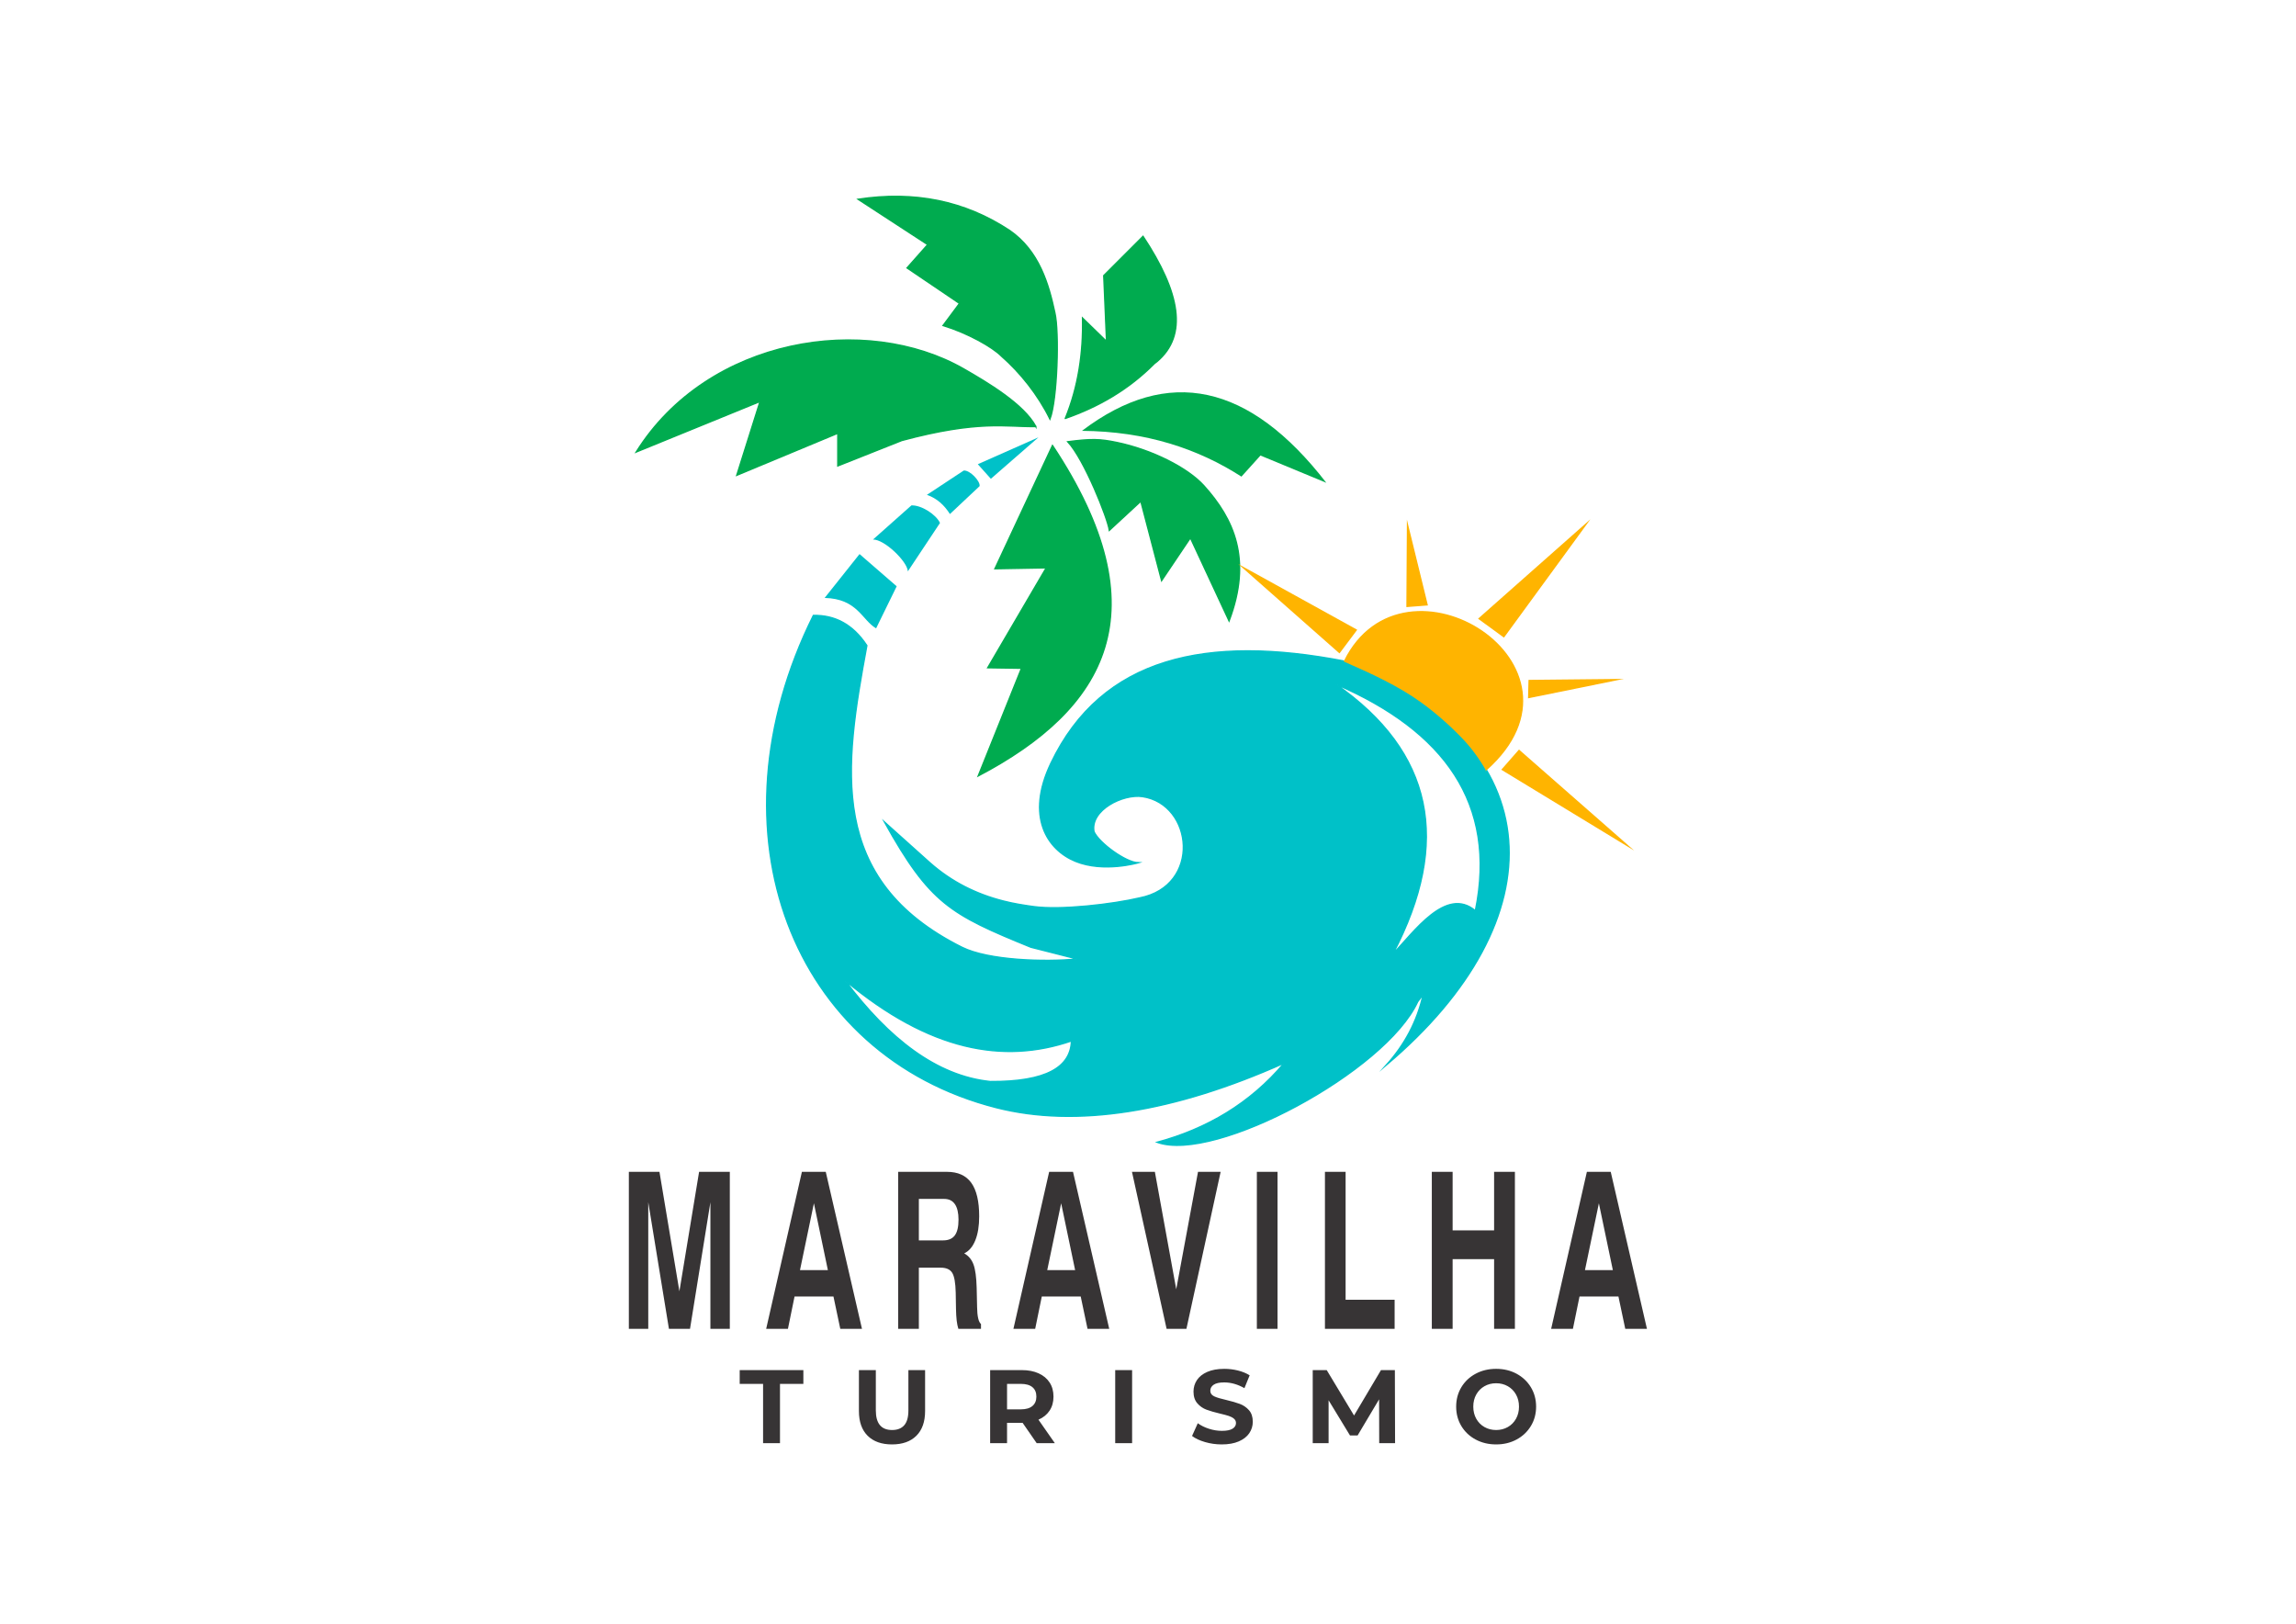 <?xml version="1.0" encoding="UTF-8"?>
<!DOCTYPE svg PUBLIC "-//W3C//DTD SVG 1.1//EN" "http://www.w3.org/Graphics/SVG/1.1/DTD/svg11.dtd">
<!-- Creator: CorelDRAW 2021 (64 Bit) -->
<svg xmlns="http://www.w3.org/2000/svg" xml:space="preserve" width="297mm" height="210mm" version="1.1" style="shape-rendering:geometricPrecision; text-rendering:geometricPrecision; image-rendering:optimizeQuality; fill-rule:evenodd; clip-rule:evenodd"
viewBox="0 0 29700 21000"
 xmlns:xlink="http://www.w3.org/1999/xlink"
 xmlns:xodm="http://www.corel.com/coreldraw/odm/2003">
 <defs>
  <style type="text/css">
   <![CDATA[
    .str0 {stroke:#00AB4F;stroke-width:16.93;stroke-miterlimit:22.926}
    .str1 {stroke:#00C1C8;stroke-width:16.93;stroke-miterlimit:22.926}
    .str2 {stroke:#FFB400;stroke-width:16.93;stroke-miterlimit:22.926}
    .fil0 {fill:#00AB4F}
    .fil1 {fill:#00C1C8}
    .fil2 {fill:#FFB400}
    .fil3 {fill:#373435;fill-rule:nonzero}
   ]]>
  </style>
 </defs>
 <g id="Camada_x0020_1">
  <path class="fil0 str0" d="M13399.49 5517.05c-386.57,6.81 -730.85,-88.8 -1734.09,180.43l-828.12 328.54 0 -422.21 -1307.14 543.67 300.76 -954.32 -1602.1 653.57c931.85,-1489.12 2978.22,-1799 4238.53,-1075.58 306.46,175.91 779.23,456.74 932.16,745.9l0 0z"/>
  <path class="fil0 str0" d="M13582 5421.01c-155.35,-315.98 -385.9,-603.04 -628.01,-814.89 -118.53,-120.2 -441.96,-300.55 -755.57,-395.74l0 0 212.86 -286.03 -678.48 -458.97 267.13 -301.55 -900.39 -586.77c724.29,-110.37 1380.26,18.36 1962.65,404.67 380.57,263.97 504.6,693.94 583.37,1063.54 58.75,248.81 31.95,1126.93 -63.56,1375.74l0 0z"/>
  <path class="fil0 str0" d="M13779.89 5412.07c166.87,-408.95 232.65,-844.27 223.1,-1299.25l310.59 301.85 -36.2 -850.06 508.52 -508.53c483.68,731.62 580.7,1279.79 182.22,1618.97l-35.01 27.04c-330.57,333.58 -720.63,560.07 -1153.22,709.98z"/>
  <path class="fil0" d="M13995.85 5572.23c830.47,6.96 1498.61,230.38 2062.9,592.25l246.22 -272.83 851.79 352.69c-991.88,-1282.79 -2044.82,-1518.78 -3160.91,-672.11z"/>
  <path class="fil0 str0" d="M13811.71 5712.91c214.9,230.86 516.49,990.52 538.21,1146.42l0 0 406.94 -376.31 269.02 1026.85 372.38 -553.54 500.52 1075.29c303.13,-802.38 59.69,-1321.36 -325.44,-1749.24 -208.94,-232.13 -672.16,-466.07 -1126.95,-560.28 -221.16,-45.82 -327.92,-48.52 -634.68,-9.19z"/>
  <path class="fil0 str0" d="M13614.47 5761.09l-745.03 1594.84 663.54 -11.64 -756.67 1292.16 436.78 6.59 -559.58 1392.83c1659.44,-871.43 2382.01,-2130.08 960.96,-4274.78z"/>
  <polygon class="fil1" points="13432.94,5656.29 12648.47,6003.84 12817.28,6192.51 "/>
  <path class="fil1" d="M12287.84 6648.23c-73.02,-115.1 -167.77,-203.45 -297.91,-248.25l476.66 -314.46c80.35,-7.41 217.15,140.12 205.22,201.92l0 0 -383.97 360.79z"/>
  <path class="fil1" d="M11292.57 6978c148.07,-3.53 444.87,284.77 450.91,411.52l0 0 415.9 -626.03c-49.61,-108.59 -241.09,-233.05 -369.88,-226.96l-496.93 441.47z"/>
  <path class="fil1" d="M11118.62 7165.88l-451.6 567.4c425.22,10.96 479.76,283.67 665.83,393.7l266.33 -544.24 -480.56 -416.86z"/>
  <path class="fil1 str1" d="M10521.29 7959.23c-1396.03,2809.92 -277.15,5693.59 2365.75,6366.59 1033.63,263.2 2300.81,59.73 3723.78,-576.08 -441.31,522.18 -997.75,848.64 -1643.26,1023.66 745.3,271.75 2954.41,-914.63 3370.92,-1817.13l70.64 -94.32c-76.98,346.14 -238.85,649.83 -478.31,914.72 2233.71,-1886.88 2170.45,-4147.87 -538.77,-5226.1 -1769.61,-343.22 -3138.02,-62.34 -3798.35,1320 -330.41,691.7 -46.93,1120.86 318.8,1269.86 365.17,148.77 812.35,17.95 812.35,17.95 -160.78,-3.58 -508.44,-256.58 -573.18,-402.43 -51.16,-279.37 375.96,-490.89 627.44,-453.04 657.26,98.91 762.73,1154.4 -36.85,1309.79 -343.91,81.22 -1020.88,162.02 -1378.89,111.64 -127.87,-17.99 -255.77,-38.09 -383.65,-71.12 -349.36,-88.7 -669.97,-246.45 -952.18,-496.35l-587.52 -526.74c589.67,1057.37 850.78,1195.62 1894.24,1620.73l597.64 151.95c-408.26,40.82 -1145.3,19.92 -1489.05,-151.95 -1747.6,-873.8 -1521.24,-2321.84 -1229.34,-3901.56 -184.04,-279.45 -419.33,-394.91 -692.21,-390.07zm6758.78 889.66c1256.07,873.35 1499.19,2036.13 740.22,3485.21 268.36,-277.19 685.47,-875.91 1064.07,-555.16 283.67,-1386.86 -401.91,-2324.54 -1804.29,-2930.05zm-3420.53 4614.11c-875,300.08 -1834.14,131.38 -2926.82,-781.27 567.55,755.66 1185.44,1234.44 1877.36,1305.99 724.9,4.48 1039.75,-187.15 1049.46,-524.72z"/>
  <path class="fil2 str2" d="M19226.21 9955.14c1516.79,-1350.86 -1065.06,-2962.9 -1834.17,-1404.57 346.3,150.98 698.86,313.1 991.5,523.9 193.9,139.68 386.18,309.57 547.83,480.07 114.7,120.98 218.29,264.42 294.84,400.6z"/>
  <polygon class="fil2 str2" points="20519.85,6774.3 19132.69,8001.41 19452.81,8234.82 "/>
  <polygon class="fil2 str2" points="18207.04,6789.14 18200.37,7842.84 18460.46,7822.84 "/>
  <polygon class="fil2 str2" points="17543.98,8147.69 17325.82,8438.49 16079.63,7338.83 "/>
  <polygon class="fil2 str2" points="19780.19,8801.21 19774.39,9021.58 20916.84,8789.61 "/>
  <polygon class="fil2 str2" points="19649.66,9706.05 19432.82,9953.16 21059.61,10942.42 "/>
  <path class="fil3" d="M8134.56 17186.11l0 -2030.28 395.9 0 258.01 1545.06 254.7 -1545.06 397.41 0 0 2030.28 -251.09 0 0 -1637.31 -263.73 1637.31 -272.77 0 -267.34 -1637.31 0 1637.31 -251.09 0zm2393.83 -1623.66l-180.04 864.07 360.68 0 -180.64 -864.07zm-155.35 -406.62l308.59 0 468.46 2030.28 -280.59 0 -88.21 -417.92 -503.39 0 -85.49 417.92 -281.5 0 462.13 -2030.28zm1512.91 886.66l314.32 0c68.34,0 118.62,-21.65 150.53,-64.48 32.22,-43.3 48.17,-111.07 48.17,-203.78 0,-88.01 -15.65,-154.84 -46.66,-200.02 -31.31,-45.65 -77.68,-68.24 -139.7,-68.24l-326.66 0 0 536.52zm-267.34 1143.62l0 -2030.28 630.43 0c141.81,0 246.57,47.06 314.92,141.66 68.34,94.59 102.36,239.54 102.36,433.91 0,123.78 -16.56,227.32 -49.97,309.68 -33.12,82.83 -80.99,139.3 -143.61,169.42 56.29,31.53 96.34,79.07 120.12,143.54 23.79,64.48 37.33,164.72 40.94,300.73l5.42 240.02c0,1.88 0,4.71 0,8.47 1.81,121.43 18.67,194.84 50.58,220.73l0 62.12 -292.63 0c-9.34,-28.71 -16.56,-63.53 -21.68,-105.42 -4.82,-41.89 -7.83,-91.77 -9.04,-149.66l-3.6 -214.13c-3.02,-126.13 -18.07,-210.85 -45.47,-255.08 -27.39,-44.24 -76.77,-66.36 -147.82,-66.36l-283.61 0 0 790.65 -267.34 0zm2108.12 -1623.66l-180.04 864.07 360.68 0 -180.64 -864.07zm-155.35 -406.62l308.59 0 468.46 2030.28 -280.59 0 -88.22 -417.92 -503.38 0 -85.5 417.92 -281.5 0 462.14 -2030.28zm1519.23 2030.28l-447.98 -2030.28 296.25 0 276.37 1518.71 281.8 -1518.71 292.64 0 -442.57 2030.28 -256.51 0zm1167.6 0l0 -2030.28 267.34 0 0 2030.28 -267.34 0zm880.67 0l0 -2030.28 267.34 0 0 1654.72 634.05 0 0 375.56 -901.39 0zm1382.55 0l0 -2030.28 269.16 0 0 756.76 536.5 0 0 -756.76 269.15 0 0 2030.28 -269.15 0 0 -900.78 -536.5 0 0 900.78 -269.16 0zm2161.11 -1623.66l-180.04 864.07 360.68 0 -180.64 -864.07zm-155.35 -406.62l308.59 0 468.46 2030.28 -280.59 0 -88.22 -417.92 -503.38 0 -85.5 417.92 -281.5 0 462.14 -2030.28z"/>
  <path class="fil3" d="M9870.83 17898.18l-302.42 0 0 -178.21 823.56 0 0 178.21 -302.42 0 0 766.86 -218.72 0 0 -766.86zm1667.72 783.06c-135.01,0 -240.09,-37.35 -315.25,-112.06 -75.15,-74.7 -112.73,-181.36 -112.73,-319.97l0 -529.24 218.71 0 0 521.14c0,169.21 70.21,253.82 210.62,253.82 68.4,0 120.61,-20.48 156.61,-61.43 36,-40.96 54.01,-105.08 54.01,-192.39l0 -521.14 216.01 0 0 529.24c0,138.61 -37.58,245.27 -112.73,319.97 -75.16,74.71 -180.24,112.06 -315.25,112.06zm1871.58 -16.2l-182.26 -263.27 -10.8 0 -190.37 0 0 263.27 -218.71 0 0 -945.07 409.08 0c83.7,0 156.39,13.95 218.04,41.85 61.65,27.91 109.13,67.51 142.44,118.81 33.3,51.31 49.95,112.06 49.95,182.27 0,70.2 -16.88,130.73 -50.63,181.58 -33.75,50.86 -81.68,89.79 -143.79,116.79l211.97 303.77 -234.92 0zm-4.05 -602.14c0,-53.11 -17.1,-93.84 -51.3,-122.19 -34.2,-28.35 -84.16,-42.53 -149.86,-42.53l-178.22 0 0 329.43 178.22 0c65.7,0 115.66,-14.4 149.86,-43.21 34.2,-28.8 51.3,-69.3 51.3,-121.5zm1019.67 -342.93l218.71 0 0 945.07 -218.71 0 0 -945.07zm1378.79 961.27c-74.7,0 -146.93,-10.12 -216.69,-30.38 -69.75,-20.25 -125.78,-46.57 -168.09,-78.98l74.26 -164.71c40.5,29.7 88.65,53.55 144.46,71.56 55.8,18 111.61,27 167.41,27 62.11,0 108.01,-9.23 137.71,-27.68 29.7,-18.45 44.55,-42.98 44.55,-73.58 0,-22.5 -8.77,-41.18 -26.32,-56.03 -17.55,-14.85 -40.06,-26.78 -67.51,-35.78 -27.45,-9 -64.58,-18.9 -111.38,-29.7 -72.01,-17.1 -130.96,-34.2 -176.86,-51.3 -45.91,-17.1 -85.28,-44.56 -118.14,-82.36 -32.85,-37.8 -49.28,-88.2 -49.28,-151.21 0,-54.9 14.86,-104.63 44.56,-149.19 29.7,-44.55 74.48,-79.88 134.33,-105.98 59.86,-26.1 132.99,-39.15 219.39,-39.15 60.31,0 119.26,7.2 176.87,21.6 57.6,14.4 108,35.1 151.21,62.1l-67.51 166.07c-87.3,-49.51 -174.61,-74.26 -261.92,-74.26 -61.2,0 -106.43,9.9 -135.68,29.7 -29.25,19.81 -43.88,45.91 -43.88,78.31 0,32.4 16.88,56.48 50.63,72.23 33.75,15.75 85.28,31.28 154.59,46.58 72,17.1 130.96,34.2 176.86,51.3 45.9,17.1 85.28,44.11 118.13,81.01 32.85,36.9 49.28,86.85 49.28,149.86 0,54 -15.08,103.28 -45.23,147.84 -30.15,44.55 -75.38,79.88 -135.68,105.98 -60.31,26.1 -133.66,39.15 -220.07,39.15zm2036.29 -16.2l-1.35 -567.04 -278.12 467.13 -98.56 0 -276.77 -454.98 0 554.89 -205.21 0 0 -945.07 180.91 0 353.73 587.29 348.32 -587.29 179.57 0 2.7 945.07 -205.22 0zm1512.46 16.2c-98.11,0 -186.54,-21.15 -265.29,-63.45 -78.76,-42.31 -140.41,-100.59 -184.97,-174.84 -44.55,-74.26 -66.83,-157.74 -66.83,-250.45 0,-92.7 22.28,-176.18 66.83,-250.44 44.56,-74.25 106.21,-132.53 184.97,-174.84 78.75,-42.3 167.18,-63.45 265.29,-63.45 98.11,0 186.32,21.15 264.62,63.45 78.31,42.31 139.96,100.59 184.97,174.84 45,74.26 67.5,157.74 67.5,250.44 0,92.71 -22.5,176.19 -67.5,250.45 -45.01,74.25 -106.66,132.53 -184.97,174.84 -78.3,42.3 -166.51,63.45 -264.62,63.45zm0 -186.31c55.81,0 106.21,-12.83 151.21,-38.48 45.01,-25.65 80.33,-61.43 105.99,-107.33 25.65,-45.91 38.47,-98.11 38.47,-156.62 0,-58.5 -12.82,-110.7 -38.47,-156.61 -25.66,-45.9 -60.98,-81.68 -105.99,-107.33 -45,-25.65 -95.4,-38.48 -151.21,-38.48 -55.8,0 -106.21,12.83 -151.21,38.48 -45,25.65 -80.33,61.43 -105.98,107.33 -25.65,45.91 -38.48,98.11 -38.48,156.61 0,58.51 12.83,110.71 38.48,156.62 25.65,45.9 60.98,81.68 105.98,107.33 45,25.65 95.41,38.48 151.21,38.48z"/>
 </g>
</svg>
